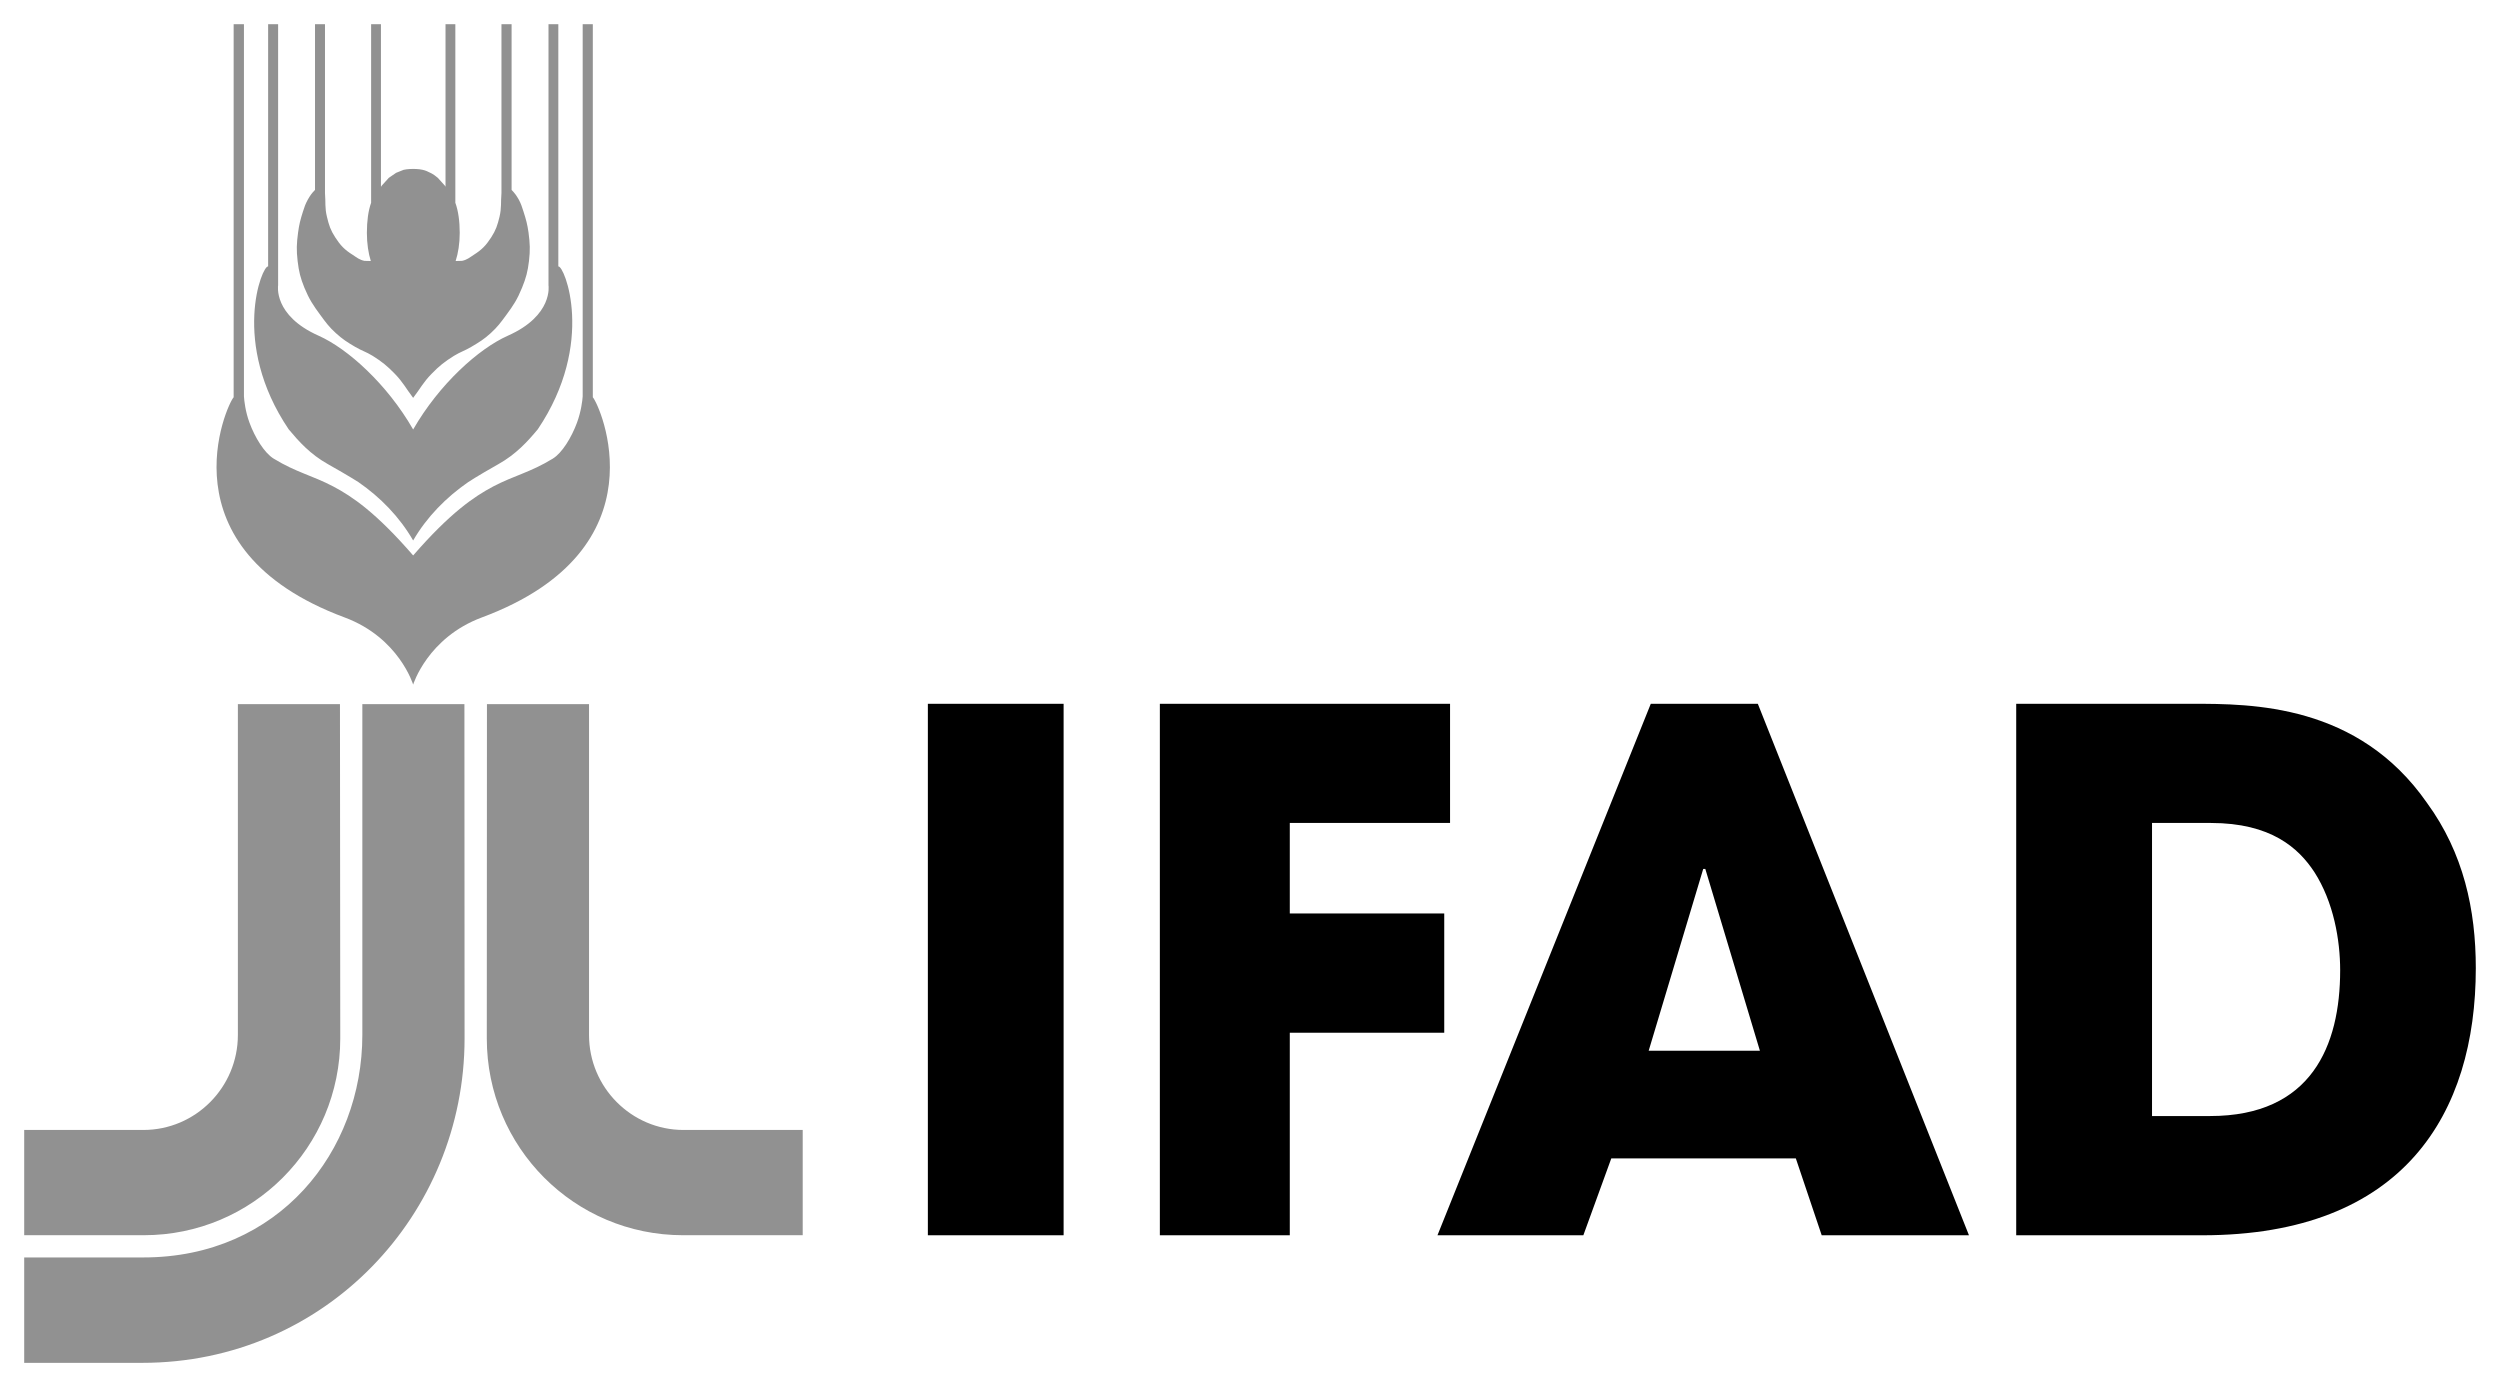 <?xml version="1.0" encoding="UTF-8" standalone="no"?>
<!-- Created with Inkscape (http://www.inkscape.org/) -->
<svg xmlns:dc="http://purl.org/dc/elements/1.1/" xmlns:cc="http://creativecommons.org/ns#" xmlns:rdf="http://www.w3.org/1999/02/22-rdf-syntax-ns#" xmlns:svg="http://www.w3.org/2000/svg" xmlns="http://www.w3.org/2000/svg" version="1.1" width="516.61" height="286.625" id="svg3983">
  <defs id="defs3985"/>
  <g transform="translate(-91.695,-389.05)" id="layer1">
    <path d="m 536.397,559.111 12.164,0 c 12.45,0 18.117,5.196 21.362,10.113 4.009,6.225 5.353,14.093 5.353,20.318 0,15.601 -5.946,30.131 -26.879,30.131 l -11.999,0 0,-60.561 z m -28.065,85.203 38.435,0 c 41.708,0 56.538,-25.235 56.538,-55.208 0,-12.028 -2.509,-23.763 -10.084,-34.14 -14.243,-20.483 -36.205,-20.483 -48.526,-20.483 l -36.363,0 0,109.831 z m -64.678,-75.698 0.293,0 0.143,0 11.278,37.563 -22.984,0 11.27,-37.563 z m 19.139,59.811 5.346,15.887 30.431,0 -43.631,-109.831 -22.119,0 -44.081,109.831 30.145,0 5.775,-15.887 38.135,0 z m -131.421,15.887 26.85,0 0,-41.858 31.917,0 0,-24.642 -31.917,0 0,-18.703 33.118,0 0,-24.628 -59.968,0 0,109.831 z m -47.94,0 28.051,0 0,-109.831 -28.051,0" id="path22" style="fill:#000000;fill-opacity:1;fill-rule:nonzero;stroke:none"/>
    <path d="m 139.976,394.05 0,77.094 c -1.351,1.394 -15.155,31.328 22.938,45.5 11.235,4.181 14.156,13.875 14.156,13.875 0,0 2.967,-9.694 14.188,-13.875 38.092,-14.172 24.274,-44.106 22.938,-45.5 l 0,-77.094 -2.094,0 0,76.906 c -0.057,0.879 -0.323,3.117 -1.188,5.469 -1.115,3.002 -3.049,6.22 -5,7.406 -4.695,2.866 -7.867,3.427 -12.312,5.75 -3.909,2.073 -8.863,5.424 -16.531,14.25 -7.64,-8.826 -12.569,-12.177 -16.5,-14.25 -4.431,-2.323 -7.617,-2.884 -12.312,-5.75 -1.944,-1.186 -3.892,-4.405 -5,-7.406 -0.872,-2.351 -1.099,-4.59 -1.156,-5.469 l 0,-76.906 -2.125,0 z m 7.125,0 0,50.062 c -1.208,-0.322 -7.814,15.789 4.25,33.656 2.115,2.53 4.442,5.136 8.094,7.188 4.502,2.537 6.312,3.719 6.312,3.719 4.538,3.137 8.504,7.188 11.312,12.062 2.83,-4.874 6.837,-8.925 11.375,-12.062 0,0 1.755,-1.182 6.25,-3.719 3.652,-2.051 6.01,-4.658 8.125,-7.188 12.042,-17.867 5.458,-33.978 4.25,-33.656 l 0,-50.062 -2.031,0 0,53.969 c 0,0 1.02,6.225 -8.406,10.406 -6.032,2.687 -14.174,10.006 -19.562,19.375 -5.381,-9.369 -13.507,-16.688 -19.531,-19.375 -9.427,-4.181 -8.375,-10.406 -8.375,-10.406 l 0,-53.969 -2.062,0 z m 9.688,0 0,34.25 c -0.672,0.679 -0.997,1.147 -1.469,1.969 -0.515,0.943 -0.717,1.524 -1.031,2.531 -0.522,1.651 -0.771,2.597 -1,4.312 -0.3,2.266 -0.358,3.588 -0.094,5.875 0.264,2.201 0.57,3.473 1.406,5.531 0.986,2.373 1.79,3.598 3.312,5.656 1.129,1.537 1.765,2.425 3.188,3.719 1.415,1.279 2.335,1.865 4,2.844 1.358,0.8 2.243,1.008 3.594,1.844 1.951,1.229 2.986,2.068 4.594,3.719 1.701,1.758 2.309,3.032 3.781,4.969 1.487,-1.937 2.09,-3.225 3.812,-4.969 1.594,-1.644 2.66,-2.49 4.625,-3.719 1.344,-0.822 2.205,-1.043 3.562,-1.844 1.658,-0.979 2.623,-1.564 4.031,-2.844 1.415,-1.294 2.058,-2.182 3.188,-3.719 1.515,-2.044 2.316,-3.284 3.281,-5.656 0.836,-2.058 1.173,-3.33 1.438,-5.531 0.264,-2.287 0.206,-3.609 -0.094,-5.875 -0.243,-1.715 -0.502,-2.662 -1.031,-4.312 -0.336,-1.008 -0.485,-1.588 -1,-2.531 -0.472,-0.822 -0.804,-1.29 -1.469,-1.969 l 0,-34.25 -2.094,0 0,34.906 c -0.164,1.901 0.044,3.034 -0.406,4.906 -0.422,1.744 -0.747,2.742 -1.719,4.25 -1.079,1.665 -1.929,2.543 -3.594,3.594 -0.9,0.586 -1.394,1.036 -2.438,1.25 l -1.312,0.031 c 0.515,-1.587 0.844,-3.611 0.844,-5.812 0,-2.394 -0.299,-4.568 -0.906,-6.219 l 0,-36.906 -2.031,0 0,33.5 -0.031,0.062 -0.094,-0.188 -1.469,-1.625 c -0.557,-0.472 -0.881,-0.703 -1.531,-1.031 -0.586,-0.3 -0.943,-0.468 -1.594,-0.625 -0.736,-0.186 -1.969,-0.188 -1.969,-0.188 0,0 -1.211,0.002 -1.969,0.188 l -1.562,0.625 -1.5,1.031 -1.469,1.625 -0.094,0.188 -0.062,-0.062 0,-33.5 -2.031,0 0,36.906 c -0.6,1.651 -0.875,3.825 -0.875,6.219 0,2.201 0.312,4.226 0.812,5.812 l -1.312,-0.031 c -1.036,-0.214 -1.544,-0.664 -2.438,-1.25 -1.672,-1.043 -2.522,-1.936 -3.594,-3.594 -0.979,-1.508 -1.304,-2.506 -1.719,-4.25 -0.465,-1.872 -0.249,-3.005 -0.406,-4.906 l 0,-34.906 -2.062,0 z m -15.938,140.5 0,68.375 c 0,10.799 -8.733,19.625 -19.531,19.625 l -24.625,0 0,21.75 24.719,0 c 22.484,0 40.594,-18.187 40.594,-40.656 l -0.062,-69.094 -21.094,0 z m 25.719,0 0,68.375 c 0,24.077 -17.285,45.969 -45.25,45.969 l -24.625,0 0,21.781 24.406,0 c 37.735,0 66.594,-30.647 66.594,-67.031 l -0.031,-69.094 -21.094,0 z m 25.75,0 -0.031,69.094 c 0,22.469 18.086,40.656 40.562,40.656 l 24.719,0 0,-21.75 -24.625,0 c -10.792,0 -19.531,-8.826 -19.531,-19.625 l 0,-68.375 -21.094,0 z" id="path34" style="fill:#919191;fill-opacity:1;fill-rule:nonzero;stroke:none"/>
  </g>
</svg>